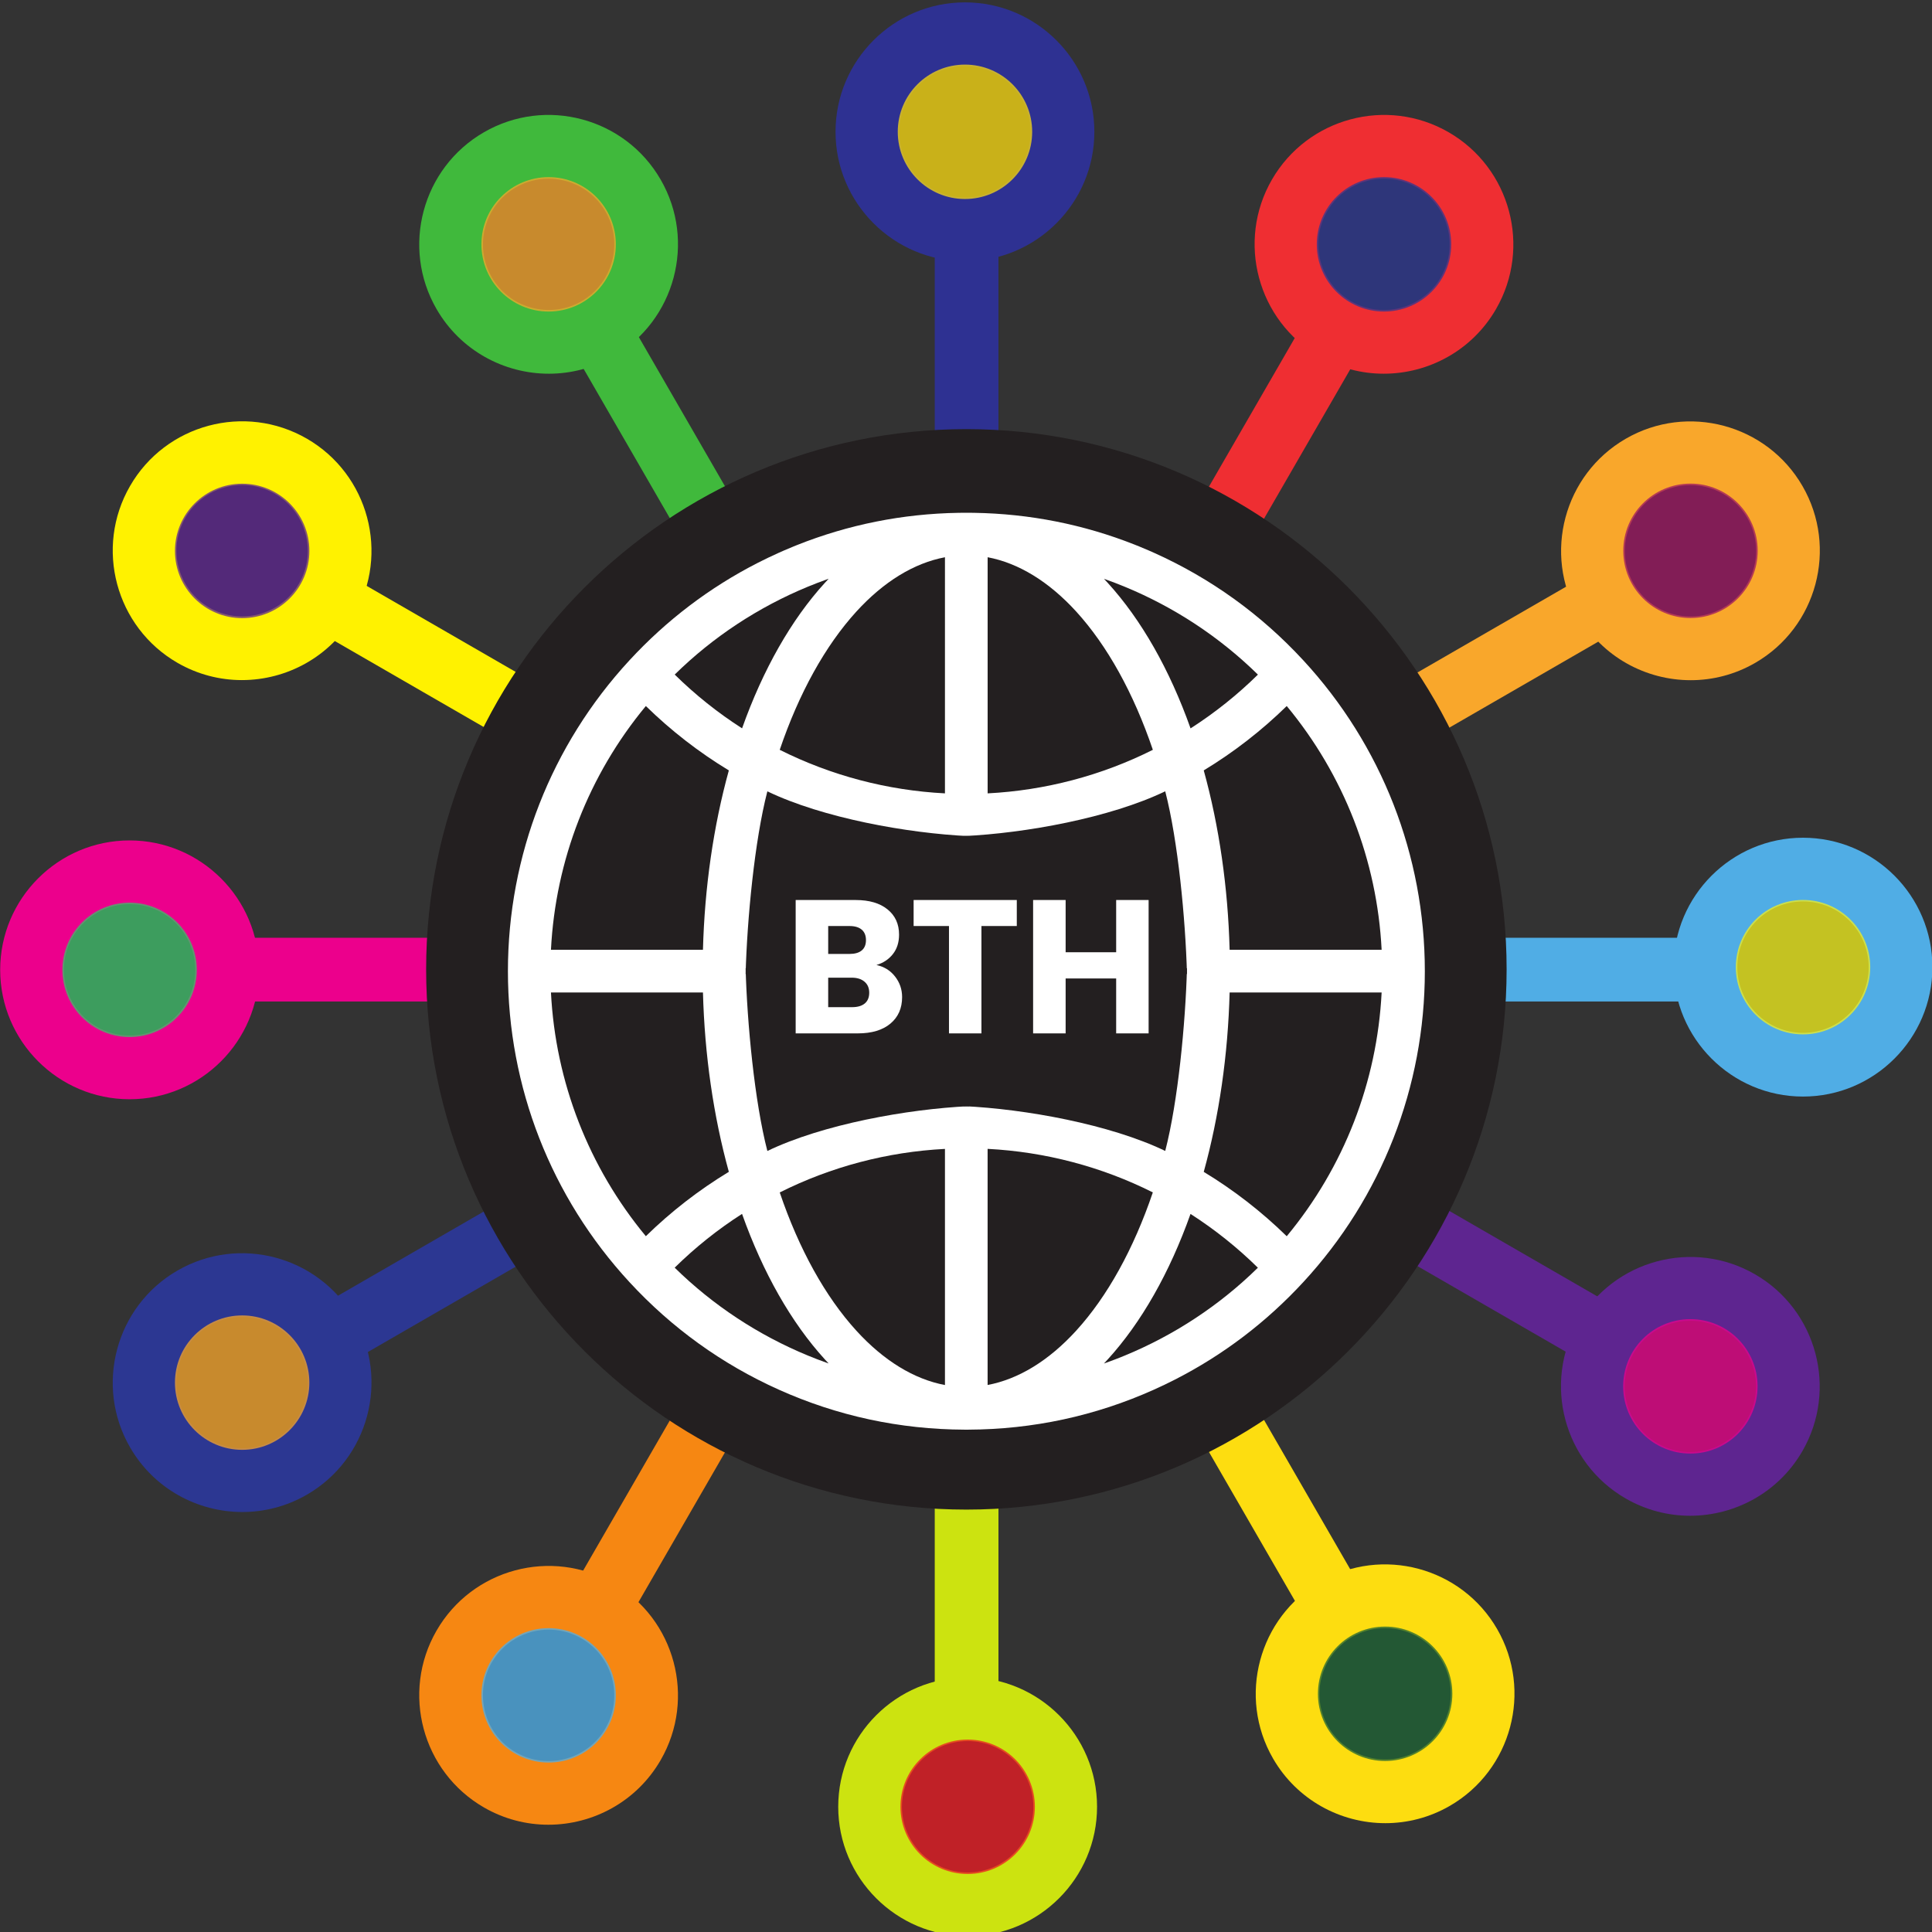 <?xml version="1.0" encoding="UTF-8" standalone="no"?>
<!-- Created with Inkscape (http://www.inkscape.org/) -->

<svg
   width="512"
   height="512"
   viewBox="0 0 135.467 135.467"
   version="1.1"
   id="svg1"
   inkscape:version="1.3.2 (091e20e, 2023-11-25)"
   sodipodi:docname="logo.svg"
   inkscape:export-filename="logo.png"
   inkscape:export-xdpi="96"
   inkscape:export-ydpi="96"
   xmlns:inkscape="http://www.inkscape.org/namespaces/inkscape"
   xmlns:sodipodi="http://sodipodi.sourceforge.net/DTD/sodipodi-0.dtd"
   xmlns="http://www.w3.org/2000/svg"
   xmlns:svg="http://www.w3.org/2000/svg">
  <rect x="0" y="0" width="135.467" height="135.467" fill="#333333" stroke="none"/>
  <sodipodi:namedview
     id="namedview1"
     pagecolor="#ffffff"
     bordercolor="#000000"
     borderopacity="0.25"
     inkscape:showpageshadow="2"
     inkscape:pageopacity="0.0"
     inkscape:pagecheckerboard="0"
     inkscape:deskcolor="#d1d1d1"
     inkscape:document-units="mm"
     inkscape:zoom="0.5"
     inkscape:cx="255"
     inkscape:cy="256"
     inkscape:window-width="1392"
     inkscape:window-height="1027"
     inkscape:window-x="0"
     inkscape:window-y="25"
     inkscape:window-maximized="0"
     inkscape:current-layer="layer1" />
  <defs
     id="defs1">
    <clipPath
       clipPathUnits="userSpaceOnUse"
       id="clipPath41">
      <path
         d="M 0,792 H 612 V 0 H 0 Z"
         id="path41" />
    </clipPath>
    <clipPath
       clipPathUnits="userSpaceOnUse"
       id="clipPath43">
      <path
         d="M 0,792 H 612 V 0 H 0 Z"
         transform="translate(-306.71,-381.44)"
         id="path43" />
    </clipPath>
    <clipPath
       clipPathUnits="userSpaceOnUse"
       id="clipPath45">
      <path
         d="M 0,792 H 612 V 0 H 0 Z"
         transform="translate(-261.166,-301.031)"
         id="path45" />
    </clipPath>
    <clipPath
       clipPathUnits="userSpaceOnUse"
       id="clipPath47">
      <path
         d="M 0,792 H 612 V 0 H 0 Z"
         transform="translate(-237.84,-362.819)"
         id="path47" />
    </clipPath>
    <clipPath
       clipPathUnits="userSpaceOnUse"
       id="clipPath49">
      <path
         d="M 0,792 H 612 V 0 H 0 Z"
         transform="translate(-232.835,-268.845)"
         id="path49" />
    </clipPath>
    <clipPath
       clipPathUnits="userSpaceOnUse"
       id="clipPath51">
      <path
         d="M 0,792 H 612 V 0 H 0 Z"
         transform="translate(-187.192,-312.16)"
         id="path51" />
    </clipPath>
    <clipPath
       clipPathUnits="userSpaceOnUse"
       id="clipPath53">
      <path
         d="M 0,792 H 612 V 0 H 0 Z"
         id="path53" />
    </clipPath>
    <clipPath
       clipPathUnits="userSpaceOnUse"
       id="clipPath55">
      <path
         d="M 0,792 H 612 V 0 H 0 Z"
         transform="translate(-168.566,-242.85)"
         id="path55" />
    </clipPath>
    <clipPath
       clipPathUnits="userSpaceOnUse"
       id="clipPath57">
      <path
         d="M 0,792 H 612 V 0 H 0 Z"
         transform="translate(-203.782,-166.367)"
         id="path57" />
    </clipPath>
    <clipPath
       clipPathUnits="userSpaceOnUse"
       id="clipPath59">
      <path
         d="M 0,792 H 612 V 0 H 0 Z"
         transform="translate(-181.743,-173.131)"
         id="path59" />
    </clipPath>
    <clipPath
       clipPathUnits="userSpaceOnUse"
       id="clipPath61">
      <path
         d="M 0,792 H 612 V 0 H 0 Z"
         transform="translate(-250.476,-123.532)"
         id="path61" />
    </clipPath>
    <clipPath
       clipPathUnits="userSpaceOnUse"
       id="clipPath63">
      <path
         d="M 0,792 H 612 V 0 H 0 Z"
         transform="translate(-237.881,-122.87)"
         id="path63" />
    </clipPath>
    <clipPath
       clipPathUnits="userSpaceOnUse"
       id="clipPath65">
      <path
         d="M 0,792 H 612 V 0 H 0 Z"
         id="path65" />
    </clipPath>
    <clipPath
       clipPathUnits="userSpaceOnUse"
       id="clipPath67">
      <path
         d="M 0,792 H 612 V 0 H 0 Z"
         transform="translate(-307.155,-104.446)"
         id="path67" />
    </clipPath>
    <clipPath
       clipPathUnits="userSpaceOnUse"
       id="clipPath69">
      <path
         d="M 0,792 H 612 V 0 H 0 Z"
         transform="translate(-363.644,-123.532)"
         id="path69" />
    </clipPath>
    <clipPath
       clipPathUnits="userSpaceOnUse"
       id="clipPath71">
      <path
         d="M 0,792 H 612 V 0 H 0 Z"
         transform="translate(-376.173,-123.128)"
         id="path71" />
    </clipPath>
    <clipPath
       clipPathUnits="userSpaceOnUse"
       id="clipPath73">
      <path
         d="M 0,792 H 612 V 0 H 0 Z"
         transform="translate(-410.338,-166.367)"
         id="path73" />
    </clipPath>
    <clipPath
       clipPathUnits="userSpaceOnUse"
       id="clipPath75">
      <path
         d="M 0,792 H 612 V 0 H 0 Z"
         transform="translate(-421.238,-153.689)"
         id="path75" />
    </clipPath>
    <clipPath
       clipPathUnits="userSpaceOnUse"
       id="clipPath77">
      <path
         d="M 0,792 H 612 V 0 H 0 Z"
         id="path77" />
    </clipPath>
    <clipPath
       clipPathUnits="userSpaceOnUse"
       id="clipPath79">
      <path
         d="M 0,792 H 612 V 0 H 0 Z"
         transform="translate(-445.299,-243.295)"
         id="path79" />
    </clipPath>
    <clipPath
       clipPathUnits="userSpaceOnUse"
       id="clipPath81">
      <path
         d="M 0,792 H 612 V 0 H 0 Z"
         transform="translate(-381.285,-268.845)"
         id="path81" />
    </clipPath>
    <clipPath
       clipPathUnits="userSpaceOnUse"
       id="clipPath83">
      <path
         d="M 0,792 H 612 V 0 H 0 Z"
         transform="translate(-426.67,-312.142)"
         id="path83" />
    </clipPath>
    <clipPath
       clipPathUnits="userSpaceOnUse"
       id="clipPath85">
      <path
         d="M 0,792 H 612 V 0 H 0 Z"
         transform="translate(-352.954,-301.031)"
         id="path85" />
    </clipPath>
    <clipPath
       clipPathUnits="userSpaceOnUse"
       id="clipPath87">
      <path
         d="M 0,792 H 612 V 0 H 0 Z"
         transform="translate(-376.025,-362.827)"
         id="path87" />
    </clipPath>
    <clipPath
       clipPathUnits="userSpaceOnUse"
       id="clipPath90">
      <path
         d="M 0,792 H 612 V 0 H 0 Z"
         transform="matrix(1.333,0,0,-1.333,0,1056)"
         id="path90" />
    </clipPath>
    <clipPath
       clipPathUnits="userSpaceOnUse"
       id="clipPath88">
      <path
         d="m 176.061,312.379 h 22.235 v -22.236 h -22.235 z"
         transform="translate(-198.296,-301.261)"
         id="path88" />
    </clipPath>
    <clipPath
       clipPathUnits="userSpaceOnUse"
       id="clipPath93">
      <path
         d="M 0,792 H 612 V 0 H 0 Z"
         transform="matrix(1.333,0,0,-1.333,0,1056)"
         id="path93" />
    </clipPath>
    <clipPath
       clipPathUnits="userSpaceOnUse"
       id="clipPath91">
      <path
         d="m 226.741,363.079 h 22.235 v -22.235 h -22.235 z"
         transform="translate(-248.976,-351.961)"
         id="path91" />
    </clipPath>
    <clipPath
       clipPathUnits="userSpaceOnUse"
       id="clipPath96">
      <path
         d="M 0,792 H 612 V 0 H 0 Z"
         transform="matrix(1.333,0,0,-1.333,0,1056)"
         id="path96" />
    </clipPath>
    <clipPath
       clipPathUnits="userSpaceOnUse"
       id="clipPath94">
      <path
         d="m 295.592,381.689 h 22.235 v -22.235 h -22.235 z"
         transform="translate(-317.827,-370.571)"
         id="path94" />
    </clipPath>
    <clipPath
       clipPathUnits="userSpaceOnUse"
       id="clipPath99">
      <path
         d="M 0,792 H 612 V 0 H 0 Z"
         transform="matrix(1.333,0,0,-1.333,0,1056)"
         id="path99" />
    </clipPath>
    <clipPath
       clipPathUnits="userSpaceOnUse"
       id="clipPath97">
      <path
         d="m 364.888,363.079 h 22.235 v -22.236 h -22.235 z"
         transform="translate(-387.123,-351.961)"
         id="path97" />
    </clipPath>
    <clipPath
       clipPathUnits="userSpaceOnUse"
       id="clipPath102">
      <path
         d="M 0,792 H 612 V 0 H 0 Z"
         transform="matrix(1.333,0,0,-1.333,0,1056)"
         id="path102" />
    </clipPath>
    <clipPath
       clipPathUnits="userSpaceOnUse"
       id="clipPath100">
      <path
         d="m 415.571,312.396 h 22.235 v -22.235 h -22.235 z"
         transform="translate(-437.806,-301.279)"
         id="path100" />
    </clipPath>
    <clipPath
       clipPathUnits="userSpaceOnUse"
       id="clipPath105">
      <path
         d="M 0,792 H 612 V 0 H 0 Z"
         transform="matrix(1.333,0,0,-1.333,0,1056)"
         id="path105" />
    </clipPath>
    <clipPath
       clipPathUnits="userSpaceOnUse"
       id="clipPath103">
      <path
         d="m 434.183,243.544 h 22.235 v -22.235 h -22.235 z"
         transform="translate(-456.418,-232.426)"
         id="path103" />
    </clipPath>
    <clipPath
       clipPathUnits="userSpaceOnUse"
       id="clipPath108">
      <path
         d="M 0,792 H 612 V 0 H 0 Z"
         transform="matrix(1.333,0,0,-1.333,0,1056)"
         id="path108" />
    </clipPath>
    <clipPath
       clipPathUnits="userSpaceOnUse"
       id="clipPath106">
      <path
         d="m 415.552,174.223 h 22.236 v -22.236 h -22.236 z"
         transform="translate(-437.788,-163.105)"
         id="path106" />
    </clipPath>
    <clipPath
       clipPathUnits="userSpaceOnUse"
       id="clipPath111">
      <path
         d="M 0,792 H 612 V 0 H 0 Z"
         transform="matrix(1.333,0,0,-1.333,0,1056)"
         id="path111" />
    </clipPath>
    <clipPath
       clipPathUnits="userSpaceOnUse"
       id="clipPath109">
      <path
         d="M 365.074,123.381 H 387.31 V 101.146 H 365.074 Z"
         transform="translate(-387.31,-112.264)"
         id="path109" />
    </clipPath>
    <clipPath
       clipPathUnits="userSpaceOnUse"
       id="clipPath114">
      <path
         d="M 0,792 H 612 V 0 H 0 Z"
         transform="matrix(1.333,0,0,-1.333,0,1056)"
         id="path114" />
    </clipPath>
    <clipPath
       clipPathUnits="userSpaceOnUse"
       id="clipPath112">
      <path
         d="m 296.037,104.696 h 22.235 V 82.461 h -22.235 z"
         transform="translate(-318.272,-93.578)"
         id="path112" />
    </clipPath>
    <clipPath
       clipPathUnits="userSpaceOnUse"
       id="clipPath117">
      <path
         d="M 0,792 H 612 V 0 H 0 Z"
         transform="matrix(1.333,0,0,-1.333,0,1056)"
         id="path117" />
    </clipPath>
    <clipPath
       clipPathUnits="userSpaceOnUse"
       id="clipPath115">
      <path
         d="m 226.741,123.123 h 22.235 v -22.235 h -22.235 z"
         transform="translate(-248.976,-112.006)"
         id="path115" />
    </clipPath>
    <clipPath
       clipPathUnits="userSpaceOnUse"
       id="clipPath120">
      <path
         d="M 0,792 H 612 V 0 H 0 Z"
         transform="matrix(1.333,0,0,-1.333,0,1056)"
         id="path120" />
    </clipPath>
    <clipPath
       clipPathUnits="userSpaceOnUse"
       id="clipPath118">
      <path
         d="m 176.058,174.838 h 22.235 v -22.235 h -22.235 z"
         transform="translate(-198.293,-163.72)"
         id="path118" />
    </clipPath>
    <clipPath
       clipPathUnits="userSpaceOnUse"
       id="clipPath123">
      <path
         d="M 0,792 H 612 V 0 H 0 Z"
         transform="matrix(1.333,0,0,-1.333,0,1056)"
         id="path123" />
    </clipPath>
    <clipPath
       clipPathUnits="userSpaceOnUse"
       id="clipPath121">
      <path
         d="m 157.446,243.099 h 22.236 v -22.235 h -22.236 z"
         transform="translate(-179.681,-231.982)"
         id="path121" />
    </clipPath>
    <clipPath
       clipPathUnits="userSpaceOnUse"
       id="clipPath125">
      <path
         d="M 0,792 H 612 V 0 H 0 Z"
         transform="translate(-270.436,-231.295)"
         id="path125" />
    </clipPath>
    <clipPath
       clipPathUnits="userSpaceOnUse"
       id="clipPath127">
      <path
         d="M 0,792 H 612 V 0 H 0 Z"
         transform="translate(-274.035,-202.028)"
         id="path127" />
    </clipPath>
    <clipPath
       clipPathUnits="userSpaceOnUse"
       id="clipPath129">
      <path
         d="M 0,792 H 612 V 0 H 0 Z"
         transform="translate(-288.759,-291.237)"
         id="path129" />
    </clipPath>
    <clipPath
       clipPathUnits="userSpaceOnUse"
       id="clipPath131">
      <path
         d="M 0,792 H 612 V 0 H 0 Z"
         transform="translate(-344.018,-271.913)"
         id="path131" />
    </clipPath>
    <clipPath
       clipPathUnits="userSpaceOnUse"
       id="clipPath133">
      <path
         d="M 0,792 H 612 V 0 H 0 Z"
         transform="translate(-288.759,-172.302)"
         id="path133" />
    </clipPath>
    <clipPath
       clipPathUnits="userSpaceOnUse"
       id="clipPath135">
      <path
         d="M 0,792 H 612 V 0 H 0 Z"
         transform="translate(-283.55,-295.989)"
         id="path135" />
    </clipPath>
    <clipPath
       clipPathUnits="userSpaceOnUse"
       id="clipPath137">
      <path
         d="M 0,792 H 612 V 0 H 0 Z"
         transform="translate(-267.664,-264.965)"
         id="path137" />
    </clipPath>
    <clipPath
       clipPathUnits="userSpaceOnUse"
       id="clipPath139">
      <path
         d="M 0,792 H 612 V 0 H 0 Z"
         transform="translate(-263.383,-228.244)"
         id="path139" />
    </clipPath>
    <clipPath
       clipPathUnits="userSpaceOnUse"
       id="clipPath141">
      <path
         d="M 0,792 H 612 V 0 H 0 Z"
         transform="translate(-269.846,-191.626)"
         id="path141" />
    </clipPath>
    <clipPath
       clipPathUnits="userSpaceOnUse"
       id="clipPath143">
      <path
         d="M 0,792 H 612 V 0 H 0 Z"
         transform="translate(-325.105,-291.237)"
         id="path143" />
    </clipPath>
    <clipPath
       clipPathUnits="userSpaceOnUse"
       id="clipPath145">
      <path
         d="M 0,792 H 612 V 0 H 0 Z"
         transform="translate(-346.2,-264.965)"
         id="path145" />
    </clipPath>
    <clipPath
       clipPathUnits="userSpaceOnUse"
       id="clipPath147">
      <path
         d="M 0,792 H 612 V 0 H 0 Z"
         transform="translate(-346.2,-198.574)"
         id="path147" />
    </clipPath>
    <clipPath
       clipPathUnits="userSpaceOnUse"
       id="clipPath149">
      <path
         d="M 0,792 H 612 V 0 H 0 Z"
         transform="translate(-362.658,-180.336)"
         id="path149" />
    </clipPath>
    <clipPath
       clipPathUnits="userSpaceOnUse"
       id="clipPath151">
      <path
         d="M 0,792 H 612 V 0 H 0 Z"
         transform="translate(-343.428,-232.244)"
         id="path151" />
    </clipPath>
    <clipPath
       clipPathUnits="userSpaceOnUse"
       id="clipPath153">
      <path
         d="M 0,792 H 612 V 0 H 0 Z"
         transform="translate(-339.829,-261.511)"
         id="path153" />
    </clipPath>
    <clipPath
       clipPathUnits="userSpaceOnUse"
       id="clipPath155">
      <path
         d="M 0,792 H 612 V 0 H 0 Z"
         transform="translate(-330.315,-167.55)"
         id="path155" />
    </clipPath>
    <clipPath
       clipPathUnits="userSpaceOnUse"
       id="clipPath157">
      <path
         d="M 0,792 H 612 V 0 H 0 Z"
         transform="translate(-310.458,-202.379)"
         id="path157" />
    </clipPath>
  </defs>
  <g
     inkscape:label="Layer 1"
     inkscape:groupmode="layer"
     id="layer1">
    <circle
       style="fill:#ffffff;fill-opacity:1;stroke:none;stroke-width:0.686;stroke-opacity:1"
       id="path2"
       cx="67.799"
       cy="67.799"
       r="36.314" />
    <g
       id="g158"
       inkscape:label="logo2"
       transform="matrix(0.318,0,0,0.318,-62.385,-169.444)">
      <path
         id="path40"
         d="M 312.329,314.74 H 301.79 v 39.63 h 10.539 z"
         style="fill:#2e3192;fill-opacity:1;fill-rule:nonzero;stroke:none"
         transform="matrix(1.333,0,0,-1.333,0,1056)"
         clip-path="url(#clipPath41)" />
      <path
         id="path42"
         d="m 0,0 c -5.993,0 -10.868,-4.878 -10.868,-10.868 0,-5.99 4.875,-10.869 10.868,-10.869 5.993,0 10.868,4.879 10.868,10.869 C 10.868,-4.878 5.993,0 0,0 m 0,-32.275 c -11.805,0 -21.407,9.605 -21.407,21.407 0,11.801 9.602,21.407 21.407,21.407 11.805,0 21.407,-9.606 21.407,-21.407 0,-11.802 -9.602,-21.407 -21.407,-21.407"
         style="fill:#2e3192;fill-opacity:1;fill-rule:nonzero;stroke:none"
         transform="matrix(1.333,0,0,-1.333,408.946,547.414)"
         clip-path="url(#clipPath43)" />
      <path
         id="path44"
         d="m 0,0 -19.815,34.319 9.125,5.27 19.815,-34.32 z"
         style="fill:#40b93c;fill-opacity:1;fill-rule:nonzero;stroke:none"
         transform="matrix(1.333,0,0,-1.333,348.221,654.625)"
         clip-path="url(#clipPath45)" />
      <path
         id="path46"
         d="m 0,0 c -1.842,0 -3.708,-0.467 -5.413,-1.448 -5.188,-2.998 -6.975,-9.661 -3.98,-14.848 2.995,-5.18 9.674,-6.957 14.848,-3.979 5.187,2.998 6.971,9.66 3.976,14.848 C 7.421,-1.949 3.76,0 0,0 m 0.058,-32.261 c -7.406,0 -14.618,3.835 -18.576,10.696 -5.901,10.216 -2.388,23.335 7.835,29.242 10.216,5.908 23.339,2.395 29.239,-7.835 5.901,-10.216 2.388,-23.335 -7.828,-29.242 -3.366,-1.942 -7.044,-2.861 -10.67,-2.861"
         style="fill:#40b93c;fill-opacity:1;fill-rule:nonzero;stroke:none"
         transform="matrix(1.333,0,0,-1.333,317.12,572.241)"
         clip-path="url(#clipPath47)" />
      <path
         id="path48"
         d="m 0,0 -34.323,19.815 5.27,9.125 L 5.269,9.125 Z"
         style="fill:#fff200;fill-opacity:1;fill-rule:nonzero;stroke:none"
         transform="matrix(1.333,0,0,-1.333,310.447,697.54)"
         clip-path="url(#clipPath49)" />
      <path
         id="path50"
         d="m 0,0 c -3.76,0 -7.421,-1.948 -9.431,-5.434 -2.995,-5.187 -1.208,-11.849 3.98,-14.848 5.197,-2.984 11.849,-1.221 14.844,3.98 2.994,5.187 1.21,11.849 -3.98,14.848 C 3.708,-0.473 1.842,0 0,0 m -0.055,-32.268 c -3.629,0 -7.304,0.919 -10.666,2.861 -10.223,5.908 -13.736,19.026 -7.835,29.243 5.89,10.223 19.001,13.749 29.242,7.835 h 0.003 c 10.217,-5.908 13.73,-19.026 7.829,-29.243 -3.959,-6.86 -11.17,-10.696 -18.573,-10.696"
         style="fill:#fff200;fill-opacity:1;fill-rule:nonzero;stroke:none"
         transform="matrix(1.333,0,0,-1.333,249.589,639.787)"
         clip-path="url(#clipPath51)" />
      <path
         id="path52"
         d="m 224.396,226.807 h -39.634 v 10.539 h 39.634 z"
         style="fill:#ec008c;fill-opacity:1;fill-rule:nonzero;stroke:none"
         transform="matrix(1.333,0,0,-1.333,0,1056)"
         clip-path="url(#clipPath53)" />
      <path
         id="path54"
         d="m 0,0 c -5.994,0 -10.868,-4.879 -10.868,-10.868 0,-5.99 4.874,-10.869 10.868,-10.869 5.99,0 10.865,4.879 10.865,10.869 C 10.865,-4.879 5.99,0 0,0 m 0,-32.275 c -11.805,0 -21.407,9.605 -21.407,21.407 0,11.801 9.602,21.407 21.407,21.407 11.801,0 21.404,-9.606 21.404,-21.407 0,-11.802 -9.603,-21.407 -21.404,-21.407"
         style="fill:#ec008c;fill-opacity:1;fill-rule:nonzero;stroke:none"
         transform="matrix(1.333,0,0,-1.333,224.754,732.2)"
         clip-path="url(#clipPath55)" />
      <path
         id="path56"
         d="m 0,0 -5.269,9.125 34.322,19.815 5.27,-9.125 z"
         style="fill:#2c3792;fill-opacity:1;fill-rule:nonzero;stroke:none"
         transform="matrix(1.333,0,0,-1.333,271.709,834.178)"
         clip-path="url(#clipPath57)" />
      <path
         id="path58"
         d="m 0,0 c -5.191,-2.999 -6.975,-9.661 -3.979,-14.848 2.997,-5.187 9.673,-6.957 14.847,-3.979 5.187,2.998 6.971,9.66 3.976,14.848 C 11.849,1.201 5.184,2.978 0,0 m 5.472,-30.814 c -7.407,0 -14.618,3.835 -18.577,10.697 -5.901,10.216 -2.388,23.335 7.836,29.242 C 4.95,15.033 18.066,11.52 23.969,1.29 29.87,-8.926 26.358,-22.045 16.141,-27.952 12.775,-29.894 9.098,-30.814 5.472,-30.814"
         style="fill:#2c3792;fill-opacity:1;fill-rule:nonzero;stroke:none"
         transform="matrix(1.333,0,0,-1.333,242.324,825.159)"
         clip-path="url(#clipPath59)" />
      <path
         id="path60"
         d="m 0,0 -9.125,5.269 19.815,34.32 9.125,-5.27 z"
         style="fill:#f68712;fill-opacity:1;fill-rule:nonzero;stroke:none"
         transform="matrix(1.333,0,0,-1.333,333.968,891.291)"
         clip-path="url(#clipPath61)" />
      <path
         id="path62"
         d="m 0,0 c -3.76,0 -7.424,-1.948 -9.434,-5.434 -2.995,-5.187 -1.208,-11.85 3.979,-14.848 5.197,-2.991 11.849,-1.214 14.844,3.98 2.995,5.187 1.212,11.849 -3.979,14.848 C 3.705,-0.474 1.839,0 0,0 m -0.058,-32.268 c -3.63,0 -7.304,0.919 -10.666,2.861 -10.224,5.908 -13.737,19.026 -7.836,29.243 5.894,10.222 18.999,13.749 29.243,7.835 10.22,-5.908 13.733,-19.026 7.832,-29.243 -3.96,-6.861 -11.17,-10.696 -18.573,-10.696"
         style="fill:#f68712;fill-opacity:1;fill-rule:nonzero;stroke:none"
         transform="matrix(1.333,0,0,-1.333,317.175,892.174)"
         clip-path="url(#clipPath63)" />
      <path
         id="path64"
         d="M 312.329,109.782 H 301.79 v 39.631 h 10.539 z"
         style="fill:#cce310;fill-opacity:1;fill-rule:nonzero;stroke:none"
         transform="matrix(1.333,0,0,-1.333,0,1056)"
         clip-path="url(#clipPath65)" />
      <path
         id="path66"
         d="m 0,0 c -5.993,0 -10.868,-4.878 -10.868,-10.868 0,-5.99 4.875,-10.868 10.868,-10.868 5.993,0 10.868,4.878 10.868,10.868 C 10.868,-4.878 5.993,0 0,0 m 0,-32.275 c -11.805,0 -21.407,9.606 -21.407,21.407 0,11.802 9.602,21.407 21.407,21.407 11.805,0 21.407,-9.605 21.407,-21.407 0,-11.801 -9.602,-21.407 -21.407,-21.407"
         style="fill:#cce310;fill-opacity:1;fill-rule:nonzero;stroke:none"
         transform="matrix(1.333,0,0,-1.333,409.539,916.738)"
         clip-path="url(#clipPath67)" />
      <path
         id="path68"
         d="m 0,0 -19.815,34.319 9.125,5.27 19.815,-34.32 z"
         style="fill:#fddd10;fill-opacity:1;fill-rule:nonzero;stroke:none"
         transform="matrix(1.333,0,0,-1.333,484.859,891.291)"
         clip-path="url(#clipPath69)" />
      <path
         id="path70"
         d="m 0,0 c -1.846,0 -3.712,-0.474 -5.417,-1.454 -5.187,-2.999 -6.971,-9.661 -3.976,-14.848 2.995,-5.18 9.664,-6.964 14.844,-3.98 5.188,2.998 6.975,9.661 3.98,14.848 C 7.421,-1.955 3.76,0 0,0 m 0.055,-32.268 c -7.403,0 -14.614,3.835 -18.573,10.696 -5.901,10.217 -2.388,23.335 7.828,29.243 10.234,5.914 23.349,2.387 29.246,-7.835 5.901,-10.217 2.388,-23.335 -7.835,-29.243 -3.362,-1.942 -7.037,-2.861 -10.666,-2.861"
         style="fill:#fddd10;fill-opacity:1;fill-rule:nonzero;stroke:none"
         transform="matrix(1.333,0,0,-1.333,501.564,891.83)"
         clip-path="url(#clipPath71)" />
      <path
         id="path72"
         d="m 0,0 -34.323,19.815 5.27,9.125 L 5.269,9.125 Z"
         style="fill:#5e2590;fill-opacity:1;fill-rule:nonzero;stroke:none"
         transform="matrix(1.333,0,0,-1.333,547.117,834.178)"
         clip-path="url(#clipPath73)" />
      <path
         id="path74"
         d="m 0,0 c 5.187,-2.992 11.85,-1.215 14.844,3.979 2.995,5.188 1.208,11.85 -3.979,14.848 C 5.678,21.805 -0.981,20.035 -3.979,14.848 -6.974,9.661 -5.19,2.999 0,0 m 5.393,-11.987 c -3.626,0 -7.301,0.92 -10.666,2.862 H -5.276 C -15.493,-3.218 -19.006,9.901 -13.105,20.117 -7.208,30.34 5.921,33.86 16.134,27.952 26.358,22.045 29.87,8.926 23.969,-1.29 20.011,-8.151 12.8,-11.987 5.393,-11.987"
         style="fill:#5e2590;fill-opacity:1;fill-rule:nonzero;stroke:none"
         transform="matrix(1.333,0,0,-1.333,561.65,851.081)"
         clip-path="url(#clipPath75)" />
      <path
         id="path76"
         d="m 429.357,226.807 h -39.634 v 10.539 h 39.634 z"
         style="fill:#50ade5;fill-opacity:1;fill-rule:nonzero;stroke:none"
         transform="matrix(1.333,0,0,-1.333,0,1056)"
         clip-path="url(#clipPath77)" />
      <path
         id="path78"
         d="m 0,0 c -5.99,0 -10.865,-4.879 -10.865,-10.868 0,-5.99 4.875,-10.869 10.865,-10.869 5.994,0 10.868,4.879 10.868,10.869 C 10.868,-4.879 5.994,0 0,0 m 0,-32.275 c -11.801,0 -21.404,9.605 -21.404,21.407 0,11.801 9.603,21.407 21.404,21.407 11.805,0 21.407,-9.606 21.407,-21.407 0,-11.802 -9.602,-21.407 -21.407,-21.407"
         style="fill:#50ade5;fill-opacity:1;fill-rule:nonzero;stroke:none"
         transform="matrix(1.333,0,0,-1.333,593.731,731.607)"
         clip-path="url(#clipPath79)" />
      <path
         id="path80"
         d="m 0,0 -5.269,9.125 34.322,19.815 5.27,-9.125 z"
         style="fill:#f9a72b;fill-opacity:1;fill-rule:nonzero;stroke:none"
         transform="matrix(1.333,0,0,-1.333,508.38,697.54)"
         clip-path="url(#clipPath81)" />
      <path
         id="path82"
         d="m 0,0 c -1.846,0 -3.712,-0.473 -5.417,-1.454 -5.186,-2.999 -6.97,-9.661 -3.976,-14.848 2.999,-5.187 9.668,-6.964 14.844,-3.98 5.191,2.999 6.975,9.661 3.98,14.848 C 7.421,-1.955 3.76,0 0,0 m 0.055,-32.268 c -7.403,0 -14.614,3.836 -18.573,10.696 -5.901,10.217 -2.388,23.335 7.829,29.243 10.237,5.914 23.345,2.388 29.245,-7.835 5.901,-10.217 2.388,-23.335 -7.835,-29.243 -3.362,-1.942 -7.037,-2.861 -10.666,-2.861"
         style="fill:#f9a72b;fill-opacity:1;fill-rule:nonzero;stroke:none"
         transform="matrix(1.333,0,0,-1.333,568.893,639.81)"
         clip-path="url(#clipPath83)" />
      <path
         id="path84"
         d="m 0,0 -9.125,5.269 19.815,34.32 9.125,-5.27 z"
         style="fill:#ef2e32;fill-opacity:1;fill-rule:nonzero;stroke:none"
         transform="matrix(1.333,0,0,-1.333,470.606,654.625)"
         clip-path="url(#clipPath85)" />
      <path
         id="path86"
         d="m 0,0 c -3.76,0 -7.421,-1.949 -9.431,-5.435 -2.995,-5.187 -1.211,-11.849 3.98,-14.847 5.194,-2.985 11.849,-1.207 14.844,3.979 2.995,5.187 1.208,11.85 -3.98,14.848 C 3.705,-0.474 1.842,0 0,0 m -0.058,-32.268 c -3.626,0 -7.301,0.919 -10.666,2.861 -10.22,5.907 -13.733,19.026 -7.832,29.242 5.904,10.223 19.015,13.743 29.239,7.835 10.223,-5.907 13.736,-19.026 7.835,-29.242 -3.958,-6.861 -11.17,-10.696 -18.576,-10.696"
         style="fill:#ef2e32;fill-opacity:1;fill-rule:nonzero;stroke:none"
         transform="matrix(1.333,0,0,-1.333,501.366,572.231)"
         clip-path="url(#clipPath87)" />
      <g
         opacity="0.75"
         id="g89"
         clip-path="url(#clipPath90)">
        <path
           d="m 0,0 c 0,-6.14 -4.978,-11.118 -11.118,-11.118 -6.14,0 -11.117,4.978 -11.117,11.118 0,6.14 4.977,11.118 11.117,11.118 C -4.978,11.118 0,6.14 0,0"
           style="fill:#5e2590;fill-opacity:1;fill-rule:nonzero;stroke:none"
           transform="matrix(1.333,0,0,-1.333,264.395,654.319)"
           clip-path="url(#clipPath88)"
           id="path89" />
      </g>
      <g
         opacity="0.75"
         id="g92"
         clip-path="url(#clipPath93)">
        <path
           d="m 0,0 c 0,-6.14 -4.978,-11.118 -11.118,-11.118 -6.14,0 -11.117,4.978 -11.117,11.118 0,6.14 4.977,11.118 11.117,11.118 C -4.978,11.118 0,6.14 0,0"
           style="fill:#f9a72b;fill-opacity:1;fill-rule:nonzero;stroke:none"
           transform="matrix(1.333,0,0,-1.333,331.969,586.718)"
           clip-path="url(#clipPath91)"
           id="path92" />
      </g>
      <g
         opacity="0.74"
         id="g95"
         clip-path="url(#clipPath96)">
        <path
           d="m 0,0 c 0,-6.14 -4.978,-11.118 -11.118,-11.118 -6.14,0 -11.117,4.978 -11.117,11.118 0,6.14 4.977,11.118 11.117,11.118 C -4.978,11.118 0,6.14 0,0"
           style="fill:#fddd10;fill-opacity:1;fill-rule:nonzero;stroke:none"
           transform="matrix(1.333,0,0,-1.333,423.77,561.905)"
           clip-path="url(#clipPath94)"
           id="path95" />
      </g>
      <g
         opacity="0.75"
         id="g98"
         clip-path="url(#clipPath99)">
        <path
           d="m 0,0 c 0,-6.14 -4.978,-11.118 -11.118,-11.118 -6.14,0 -11.117,4.978 -11.117,11.118 0,6.14 4.977,11.118 11.117,11.118 C -4.978,11.118 0,6.14 0,0"
           style="fill:#2c3792;fill-opacity:1;fill-rule:nonzero;stroke:none"
           transform="matrix(1.333,0,0,-1.333,516.164,586.719)"
           clip-path="url(#clipPath97)"
           id="path98" />
      </g>
      <g
         opacity="0.75"
         id="g101"
         clip-path="url(#clipPath102)">
        <path
           d="m 0,0 c 0,-6.14 -4.978,-11.118 -11.118,-11.118 -6.14,0 -11.117,4.978 -11.117,11.118 0,6.14 4.977,11.118 11.117,11.118 C -4.978,11.118 0,6.14 0,0"
           style="fill:#9c1661;fill-opacity:1;fill-rule:nonzero;stroke:none"
           transform="matrix(1.333,0,0,-1.333,583.742,654.295)"
           clip-path="url(#clipPath100)"
           id="path101" />
      </g>
      <g
         opacity="0.76"
         id="g104"
         clip-path="url(#clipPath105)">
        <path
           d="m 0,0 c 0,-6.14 -4.978,-11.118 -11.118,-11.118 -6.14,0 -11.117,4.978 -11.117,11.118 0,6.14 4.977,11.118 11.117,11.118 C -4.978,11.118 0,6.14 0,0"
           style="fill:#f2ef1d;fill-opacity:1;fill-rule:nonzero;stroke:none"
           transform="matrix(1.333,0,0,-1.333,608.557,746.098)"
           clip-path="url(#clipPath103)"
           id="path104" />
      </g>
      <g
         opacity="0.75"
         id="g107"
         clip-path="url(#clipPath108)">
        <path
           d="m 0,0 c 0,-6.14 -4.978,-11.118 -11.118,-11.118 -6.14,0 -11.117,4.978 -11.117,11.118 0,6.14 4.977,11.118 11.117,11.118 C -4.978,11.118 0,6.14 0,0"
           style="fill:#ec008c;fill-opacity:1;fill-rule:nonzero;stroke:none"
           transform="matrix(1.333,0,0,-1.333,583.717,838.527)"
           clip-path="url(#clipPath106)"
           id="path107" />
      </g>
      <g
         opacity="0.75"
         id="g110"
         clip-path="url(#clipPath111)">
        <path
           d="m 0,0 c 0,-6.14 -4.978,-11.118 -11.118,-11.118 -6.14,0 -11.117,4.978 -11.117,11.118 0,6.14 4.977,11.118 11.117,11.118 C -4.978,11.118 0,6.14 0,0"
           style="fill:#1d6434;fill-opacity:1;fill-rule:nonzero;stroke:none"
           transform="matrix(1.333,0,0,-1.333,516.413,906.315)"
           clip-path="url(#clipPath109)"
           id="path110" />
      </g>
      <g
         opacity="0.76"
         id="g113"
         clip-path="url(#clipPath114)">
        <path
           d="m 0,0 c 0,-6.14 -4.978,-11.118 -11.118,-11.118 -6.14,0 -11.117,4.978 -11.117,11.118 0,6.14 4.977,11.118 11.117,11.118 C -4.978,11.118 0,6.14 0,0"
           style="fill:#ed1c24;fill-opacity:1;fill-rule:nonzero;stroke:none"
           transform="matrix(1.333,0,0,-1.333,424.363,931.229)"
           clip-path="url(#clipPath112)"
           id="path113" />
      </g>
      <g
         opacity="0.78"
         id="g116"
         clip-path="url(#clipPath117)">
        <path
           d="m 0,0 c 0,-6.14 -4.978,-11.118 -11.118,-11.118 -6.14,0 -11.117,4.978 -11.117,11.118 0,6.14 4.977,11.118 11.117,11.118 C -4.978,11.118 0,6.14 0,0"
           style="fill:#50ade5;fill-opacity:1;fill-rule:nonzero;stroke:none"
           transform="matrix(1.333,0,0,-1.333,331.969,906.659)"
           clip-path="url(#clipPath115)"
           id="path116" />
      </g>
      <g
         opacity="0.75"
         id="g119"
         clip-path="url(#clipPath120)">
        <path
           d="m 0,0 c 0,-6.14 -4.978,-11.118 -11.118,-11.118 -6.14,0 -11.117,4.978 -11.117,11.118 0,6.14 4.977,11.118 11.117,11.118 C -4.978,11.118 0,6.14 0,0"
           style="fill:#f9a72b;fill-opacity:1;fill-rule:nonzero;stroke:none"
           transform="matrix(1.333,0,0,-1.333,264.391,837.706)"
           clip-path="url(#clipPath118)"
           id="path119" />
      </g>
      <g
         opacity="0.78"
         id="g122"
         clip-path="url(#clipPath123)">
        <path
           d="m 0,0 c 0,-6.14 -4.978,-11.118 -11.118,-11.118 -6.14,0 -11.117,4.978 -11.117,11.118 0,6.14 4.977,11.118 11.117,11.118 C -4.978,11.118 0,6.14 0,0"
           style="fill:#40bb6a;fill-opacity:1;fill-rule:nonzero;stroke:none"
           transform="matrix(1.333,0,0,-1.333,239.575,746.691)"
           clip-path="url(#clipPath121)"
           id="path122" />
      </g>
      <path
         id="path124"
         d="M 0,0 H 36.971 V 22.805 C 26.771,23.279 12.752,25.81 3.599,30.216 1.478,22.028 0.253,9.097 0,0"
         style="fill:#231f20;fill-opacity:1;fill-rule:nonzero;stroke:none"
         transform="matrix(1.333,0,0,-1.333,360.582,747.607)"
         clip-path="url(#clipPath125)" />
      <path
         id="path126"
         d="M 0,0 C 9.152,4.406 23.172,6.936 33.372,7.411 V 30.216 H -3.599 C -3.346,21.119 -2.121,8.188 0,0"
         style="fill:#231f20;fill-opacity:1;fill-rule:nonzero;stroke:none"
         transform="matrix(1.333,0,0,-1.333,365.38,786.629)"
         clip-path="url(#clipPath127)" />
      <path
         id="path128"
         d="m 0,0 c -5.148,-5.643 -9.503,-13.51 -12.681,-22.874 8.474,-4.255 17.81,-6.715 27.329,-7.203 V 8.98 C 9.525,8.012 4.521,4.955 0,0"
         style="fill:#231f20;fill-opacity:1;fill-rule:nonzero;stroke:none"
         transform="matrix(1.333,0,0,-1.333,385.012,667.684)"
         clip-path="url(#clipPath129)" />
      <path
         id="path130"
         d="M 0,0 C 4.01,2.57 7.74,5.546 11.142,8.895 11.123,8.913 11.105,8.931 11.087,8.949 10.738,9.29 10.386,9.628 10.03,9.962 9.973,10.016 9.915,10.07 9.858,10.124 9.505,10.452 9.15,10.776 8.791,11.097 8.73,11.152 8.668,11.207 8.606,11.262 8.247,11.58 7.885,11.895 7.52,12.206 c -0.061,0.052 -0.123,0.103 -0.184,0.155 -0.37,0.312 -0.743,0.621 -1.119,0.925 -0.054,0.045 -0.11,0.088 -0.165,0.132 -0.385,0.31 -0.773,0.616 -1.165,0.917 -0.042,0.033 -0.084,0.064 -0.126,0.097 -0.407,0.311 -0.817,0.619 -1.231,0.921 -0.017,0.013 -0.035,0.025 -0.052,0.037 -0.414,0.302 -0.831,0.598 -1.251,0.89 -0.029,0.021 -0.059,0.042 -0.088,0.063 -0.414,0.286 -0.831,0.567 -1.25,0.844 -0.051,0.034 -0.102,0.068 -0.153,0.102 -0.407,0.267 -0.817,0.53 -1.229,0.788 -0.064,0.04 -0.128,0.081 -0.192,0.121 -0.406,0.252 -0.815,0.501 -1.225,0.745 -0.071,0.042 -0.142,0.084 -0.213,0.126 -0.409,0.241 -0.82,0.478 -1.234,0.71 -0.072,0.041 -0.145,0.081 -0.217,0.122 -0.417,0.232 -0.836,0.46 -1.257,0.683 -0.067,0.036 -0.135,0.071 -0.203,0.107 -0.429,0.226 -0.859,0.448 -1.293,0.664 -0.057,0.029 -0.114,0.056 -0.171,0.085 -0.447,0.222 -0.896,0.439 -1.347,0.652 -0.036,0.016 -0.072,0.033 -0.108,0.049 -0.466,0.218 -0.935,0.432 -1.406,0.64 -0.011,0.004 -0.021,0.009 -0.031,0.014 -0.473,0.208 -0.949,0.41 -1.427,0.607 -0.042,0.018 -0.084,0.036 -0.127,0.053 -0.459,0.189 -0.92,0.372 -1.383,0.551 -0.061,0.024 -0.122,0.048 -0.183,0.071 -0.452,0.173 -0.906,0.341 -1.362,0.505 -0.072,0.026 -0.143,0.052 -0.215,0.077 -0.078,0.028 -0.156,0.053 -0.234,0.081 0.207,-0.219 0.413,-0.44 0.618,-0.664 C -8.149,17.987 -3.455,9.726 0,0"
         style="fill:#231f20;fill-opacity:1;fill-rule:nonzero;stroke:none"
         transform="matrix(1.333,0,0,-1.333,458.691,693.449)"
         clip-path="url(#clipPath131)" />
      <path
         id="path132"
         d="M 0,0 C 4.523,-4.958 9.531,-8.016 14.648,-8.982 V 30.077 C 5.129,29.589 -4.207,27.129 -12.681,22.874 -9.503,13.51 -5.148,5.643 0,0"
         style="fill:#231f20;fill-opacity:1;fill-rule:nonzero;stroke:none"
         transform="matrix(1.333,0,0,-1.333,385.012,826.264)"
         clip-path="url(#clipPath133)" />
      <path
         id="path134"
         d="M 0,0 C 0.205,0.225 0.411,0.446 0.618,0.664 0.54,0.637 0.462,0.611 0.384,0.584 0.312,0.558 0.24,0.532 0.169,0.506 -0.287,0.343 -0.741,0.175 -1.193,0.002 -1.255,-0.022 -1.315,-0.046 -1.376,-0.069 -1.839,-0.248 -2.301,-0.431 -2.76,-0.62 -2.802,-0.638 -2.844,-0.655 -2.886,-0.673 -3.364,-0.871 -3.84,-1.073 -4.313,-1.281 -4.324,-1.286 -4.334,-1.29 -4.344,-1.295 -4.816,-1.503 -5.286,-1.717 -5.753,-1.935 -5.788,-1.951 -5.822,-1.967 -5.857,-1.983 -6.31,-2.196 -6.76,-2.414 -7.207,-2.637 -7.263,-2.665 -7.319,-2.692 -7.375,-2.72 c -0.434,-0.217 -0.866,-0.439 -1.296,-0.665 -0.067,-0.035 -0.134,-0.07 -0.201,-0.106 -0.422,-0.224 -0.842,-0.453 -1.26,-0.686 -0.071,-0.039 -0.141,-0.078 -0.211,-0.118 -0.416,-0.233 -0.829,-0.471 -1.24,-0.714 -0.069,-0.04 -0.138,-0.081 -0.206,-0.122 -0.413,-0.245 -0.823,-0.494 -1.231,-0.748 -0.062,-0.039 -0.125,-0.078 -0.187,-0.117 -0.414,-0.26 -0.826,-0.524 -1.234,-0.792 -0.049,-0.032 -0.098,-0.065 -0.147,-0.097 -0.421,-0.279 -0.841,-0.562 -1.257,-0.85 -0.026,-0.018 -0.052,-0.037 -0.079,-0.055 -0.425,-0.296 -0.848,-0.596 -1.267,-0.902 -0.013,-0.009 -0.026,-0.019 -0.039,-0.028 -0.417,-0.305 -0.831,-0.615 -1.242,-0.93 -0.038,-0.029 -0.077,-0.058 -0.115,-0.087 -0.395,-0.304 -0.786,-0.613 -1.175,-0.925 -0.052,-0.041 -0.103,-0.082 -0.155,-0.124 -0.379,-0.307 -0.756,-0.619 -1.129,-0.934 -0.057,-0.049 -0.115,-0.097 -0.172,-0.145 -0.369,-0.314 -0.735,-0.632 -1.097,-0.954 -0.058,-0.051 -0.116,-0.103 -0.174,-0.155 -0.362,-0.323 -0.721,-0.651 -1.077,-0.983 -0.054,-0.05 -0.107,-0.1 -0.161,-0.15 -0.359,-0.338 -0.716,-0.679 -1.068,-1.025 -0.017,-0.016 -0.033,-0.032 -0.05,-0.049 3.402,-3.349 7.132,-6.324 11.142,-8.895 C -10.248,-14.35 -5.554,-6.088 0,0"
         style="fill:#231f20;fill-opacity:1;fill-rule:nonzero;stroke:none"
         transform="matrix(1.333,0,0,-1.333,378.066,661.348)"
         clip-path="url(#clipPath135)" />
      <path
         id="path136"
         d="M 0,0 C -4.971,3.012 -9.568,6.58 -13.727,10.648 -23.186,-0.766 -28.671,-14.851 -29.424,-29.67 H -4.281 C -4.008,-19.354 -2.547,-9.215 0,0"
         style="fill:#231f20;fill-opacity:1;fill-rule:nonzero;stroke:none"
         transform="matrix(1.333,0,0,-1.333,356.885,702.713)"
         clip-path="url(#clipPath137)" />
      <path
         id="path138"
         d="m 0,0 h -25.143 c 0.753,-14.819 6.238,-28.905 15.696,-40.318 4.16,4.068 8.757,7.635 13.728,10.648 C 1.734,-20.456 0.272,-10.316 0,0"
         style="fill:#231f20;fill-opacity:1;fill-rule:nonzero;stroke:none"
         transform="matrix(1.333,0,0,-1.333,351.178,751.675)"
         clip-path="url(#clipPath139)" />
      <path
         id="path140"
         d="m 0,0 c -4.01,-2.57 -7.739,-5.546 -11.142,-8.895 0.018,-0.017 0.036,-0.035 0.054,-0.053 0.349,-0.342 0.703,-0.68 1.059,-1.015 0.057,-0.053 0.114,-0.107 0.171,-0.16 0.352,-0.329 0.708,-0.653 1.067,-0.974 0.061,-0.055 0.123,-0.11 0.185,-0.165 0.359,-0.318 0.721,-0.633 1.086,-0.943 0.061,-0.053 0.123,-0.105 0.185,-0.157 0.369,-0.312 0.741,-0.62 1.117,-0.923 0.056,-0.046 0.112,-0.09 0.168,-0.135 0.384,-0.309 0.771,-0.615 1.162,-0.915 0.043,-0.033 0.086,-0.065 0.129,-0.098 0.407,-0.311 0.816,-0.618 1.228,-0.919 0.019,-0.014 0.038,-0.027 0.056,-0.04 0.412,-0.3 0.827,-0.595 1.244,-0.886 0.032,-0.022 0.063,-0.044 0.094,-0.066 0.412,-0.285 0.827,-0.564 1.244,-0.84 0.053,-0.036 0.106,-0.071 0.16,-0.106 0.405,-0.266 0.813,-0.528 1.223,-0.785 0.066,-0.041 0.132,-0.083 0.198,-0.124 0.404,-0.252 0.811,-0.499 1.22,-0.742 0.072,-0.043 0.145,-0.086 0.218,-0.129 0.407,-0.24 0.817,-0.476 1.229,-0.708 0.074,-0.041 0.148,-0.083 0.222,-0.124 0.415,-0.231 0.832,-0.458 1.251,-0.681 0.07,-0.037 0.14,-0.073 0.21,-0.11 0.427,-0.225 0.856,-0.446 1.287,-0.661 0.059,-0.03 0.118,-0.058 0.176,-0.087 0.445,-0.221 0.892,-0.438 1.342,-0.649 0.039,-0.019 0.078,-0.036 0.117,-0.055 0.461,-0.215 0.925,-0.426 1.391,-0.632 0.014,-0.006 0.028,-0.013 0.042,-0.019 0.47,-0.207 0.943,-0.408 1.418,-0.604 0.045,-0.019 0.09,-0.038 0.136,-0.057 0.456,-0.187 0.915,-0.369 1.375,-0.547 0.064,-0.025 0.127,-0.05 0.191,-0.074 0.45,-0.173 0.902,-0.34 1.355,-0.503 0.074,-0.026 0.148,-0.053 0.222,-0.079 0.077,-0.028 0.155,-0.053 0.232,-0.08 -0.207,0.219 -0.414,0.44 -0.619,0.664 C 8.15,-17.987 3.456,-9.726 0,0"
         style="fill:#231f20;fill-opacity:1;fill-rule:nonzero;stroke:none"
         transform="matrix(1.333,0,0,-1.333,359.795,800.499)"
         clip-path="url(#clipPath141)" />
      <path
         id="path142"
         d="m 0,0 c -4.523,4.958 -9.531,8.016 -14.648,8.982 v -39.059 c 9.52,0.488 18.855,2.948 27.329,7.203 C 9.502,-13.51 5.148,-5.643 0,0"
         style="fill:#231f20;fill-opacity:1;fill-rule:nonzero;stroke:none"
         transform="matrix(1.333,0,0,-1.333,433.474,667.684)"
         clip-path="url(#clipPath143)" />
      <path
         id="path144"
         d="M 0,0 C 2.547,-9.214 4.008,-19.354 4.281,-29.67 H 29.424 C 28.671,-14.851 23.185,-0.766 13.727,10.648 9.568,6.58 4.971,3.012 0,0"
         style="fill:#231f20;fill-opacity:1;fill-rule:nonzero;stroke:none"
         transform="matrix(1.333,0,0,-1.333,461.6,702.713)"
         clip-path="url(#clipPath145)" />
      <path
         id="path146"
         d="M 0,0 C 4.971,-3.012 9.568,-6.58 13.727,-10.648 23.186,0.766 28.671,14.851 29.424,29.67 H 4.281 C 4.008,19.354 2.547,9.215 0,0"
         style="fill:#231f20;fill-opacity:1;fill-rule:nonzero;stroke:none"
         transform="matrix(1.333,0,0,-1.333,461.6,791.235)"
         clip-path="url(#clipPath147)" />
      <path
         id="path148"
         d="m 0,0 c -6.123,-6.633 -13.245,-12.041 -21.211,-16.111 -1.138,-0.581 -2.293,-1.135 -3.465,-1.662 -9.697,-4.357 -20.044,-6.587 -30.755,-6.627 -0.098,-0.001 -0.196,-0.002 -0.294,-0.002 -0.099,0 -0.196,0.001 -0.295,0.002 -10.711,0.04 -21.058,2.27 -30.755,6.627 -9.375,4.212 -17.678,10.192 -24.677,17.774 -12.967,14.039 -20.108,32.305 -20.108,51.432 0,19.127 7.141,37.393 20.109,51.433 6.124,6.633 13.245,12.041 21.211,16.111 1.138,0.581 2.293,1.136 3.465,1.662 0.303,0.136 0.607,0.27 0.911,0.402 0.516,0.224 1.035,0.441 1.555,0.653 0.174,0.071 0.348,0.141 0.522,0.211 8.518,3.4 17.503,5.198 26.767,5.351 0.063,0.001 0.127,0.001 0.19,0.002 0.271,0.004 0.541,0.007 0.812,0.008 h 10e-4 c 0.003,0 0.005,0 0.007,0 0.168,0.003 0.372,0.003 0.569,0 0.002,0 0.005,0 0.007,0 h 10e-4 c 0.271,-0.001 0.541,-0.004 0.812,-0.008 0.063,-10e-4 0.127,-10e-4 0.19,-0.002 9.176,-0.152 18.078,-1.917 26.524,-5.255 0.255,-0.101 0.51,-0.203 0.765,-0.307 0.52,-0.212 1.039,-0.429 1.555,-0.653 0.305,-0.132 0.608,-0.266 0.911,-0.402 C -15.3,116.427 -6.998,110.447 0.001,102.865 12.968,88.826 20.109,70.56 20.109,51.433 20.109,32.306 12.968,14.04 0,0 m -55.725,141.1 c -49.275,0 -89.363,-40.087 -89.363,-89.361 0,-49.275 40.088,-89.362 89.363,-89.362 49.274,0 89.362,40.087 89.362,89.362 0,49.274 -40.088,89.361 -89.362,89.361"
         style="fill:#231f20;fill-opacity:1;fill-rule:nonzero;stroke:none"
         transform="matrix(1.333,0,0,-1.333,483.543,815.551)"
         clip-path="url(#clipPath149)" />
      <path
         id="path150"
         d="m 0,0 h -36.97 v -22.805 c 10.199,-0.475 24.219,-3.005 33.371,-7.411 C -1.478,-22.028 -0.253,-9.097 0,0"
         style="fill:#231f20;fill-opacity:1;fill-rule:nonzero;stroke:none"
         transform="matrix(1.333,0,0,-1.333,457.904,746.341)"
         clip-path="url(#clipPath151)" />
      <path
         id="path152"
         d="M 0,0 C -9.152,-4.406 -23.172,-6.936 -33.372,-7.411 V -30.216 H 3.599 C 3.346,-21.119 2.121,-8.188 0,0"
         style="fill:#231f20;fill-opacity:1;fill-rule:nonzero;stroke:none"
         transform="matrix(1.333,0,0,-1.333,453.106,707.319)"
         clip-path="url(#clipPath153)" />
      <path
         id="path154"
         d="m 0,0 c -0.205,-0.225 -0.411,-0.446 -0.618,-0.664 0.078,0.027 0.157,0.053 0.235,0.08 0.071,0.026 0.143,0.052 0.214,0.077 0.456,0.164 0.91,0.332 1.362,0.505 0.061,0.024 0.122,0.048 0.184,0.071 0.462,0.179 0.923,0.362 1.382,0.551 0.043,0.017 0.085,0.036 0.128,0.053 0.477,0.198 0.953,0.4 1.426,0.608 0.011,0.005 0.021,0.009 0.031,0.014 0.472,0.208 0.941,0.421 1.407,0.64 0.036,0.016 0.071,0.032 0.107,0.049 0.452,0.212 0.902,0.431 1.35,0.653 0.056,0.028 0.111,0.055 0.167,0.082 0.434,0.218 0.866,0.44 1.296,0.666 0.067,0.035 0.134,0.07 0.201,0.106 0.422,0.224 0.842,0.453 1.259,0.685 0.071,0.04 0.142,0.079 0.213,0.119 0.415,0.234 0.828,0.471 1.238,0.713 0.07,0.041 0.139,0.082 0.208,0.123 0.412,0.245 0.822,0.494 1.229,0.748 0.063,0.039 0.126,0.078 0.189,0.118 0.413,0.259 0.824,0.522 1.233,0.791 0.049,0.032 0.099,0.066 0.148,0.098 0.421,0.279 0.839,0.56 1.254,0.848 0.028,0.019 0.056,0.039 0.084,0.059 0.423,0.294 0.843,0.592 1.26,0.896 0.015,0.011 0.03,0.021 0.044,0.032 0.416,0.304 0.828,0.613 1.237,0.926 0.04,0.031 0.081,0.061 0.121,0.092 0.393,0.302 0.783,0.61 1.17,0.921 0.053,0.042 0.107,0.085 0.159,0.128 0.379,0.305 0.753,0.616 1.125,0.93 0.059,0.05 0.118,0.099 0.177,0.149 0.367,0.313 0.731,0.629 1.092,0.949 0.06,0.053 0.12,0.107 0.18,0.16 0.36,0.322 0.718,0.648 1.071,0.978 0.056,0.052 0.112,0.105 0.167,0.157 0.358,0.335 0.712,0.674 1.062,1.018 0.018,0.017 0.035,0.035 0.053,0.052 -3.402,3.349 -7.132,6.324 -11.142,8.895 C 10.248,14.35 5.554,6.088 0,0"
         style="fill:#231f20;fill-opacity:1;fill-rule:nonzero;stroke:none"
         transform="matrix(1.333,0,0,-1.333,440.419,832.6)"
         clip-path="url(#clipPath155)" />
      <path
         id="path156"
         d="m 0,0 v -39.059 c 5.117,0.966 10.125,4.023 14.648,8.982 5.148,5.643 9.502,13.51 12.681,22.874 C 18.855,-2.948 9.519,-0.488 0,0"
         style="fill:#231f20;fill-opacity:1;fill-rule:nonzero;stroke:none"
         transform="matrix(1.333,0,0,-1.333,413.943,786.161)"
         clip-path="url(#clipPath157)" />
      <path
         id="path158"
         d="m 389.434,745.621 c 1.695,0.367 3.062,1.211 4.094,2.531 1.039,1.324 1.562,2.84 1.562,4.547 0,2.461 -0.859,4.406 -2.578,5.844 -1.719,1.438 -4.117,2.156 -7.188,2.156 h -13.703 v -29.406 h 13.234 c 2.988,0 5.328,0.688 7.016,2.062 1.695,1.367 2.547,3.219 2.547,5.562 0,1.73 -0.461,3.168 -1.375,4.312 -0.906,1.148 -2.109,1.945 -3.609,2.391 z m -10.641,-2.438 h 4.688 c 1.176,0 2.078,-0.254 2.703,-0.766 0.625,-0.52 0.938,-1.281 0.938,-2.281 0,-1.008 -0.312,-1.781 -0.938,-2.312 -0.625,-0.531 -1.527,-0.797 -2.703,-0.797 h -4.688 z m 5.266,11.734 c 1.207,0 2.141,-0.27 2.797,-0.812 0.656,-0.551 0.984,-1.344 0.984,-2.375 0,-1.031 -0.344,-1.836 -1.031,-2.422 -0.688,-0.594 -1.633,-0.891 -2.828,-0.891 h -5.188 v 6.5 z m 36.32,-23.625 v 5.734 h -7.797 v 23.672 h -7.156 v -23.672 h -7.797 v -5.734 z m 29.066,0 v 29.406 h -7.156 v -12.109 h -11.141 v 12.109 h -7.172 v -29.406 h 7.172 v 11.516 h 11.141 v -11.516 z m 0,0"
         style="fill:#ffffff;fill-opacity:1;fill-rule:nonzero;stroke:none;stroke-width:1.333"
         aria-label="BTH" />
    </g>
  </g>
</svg>
